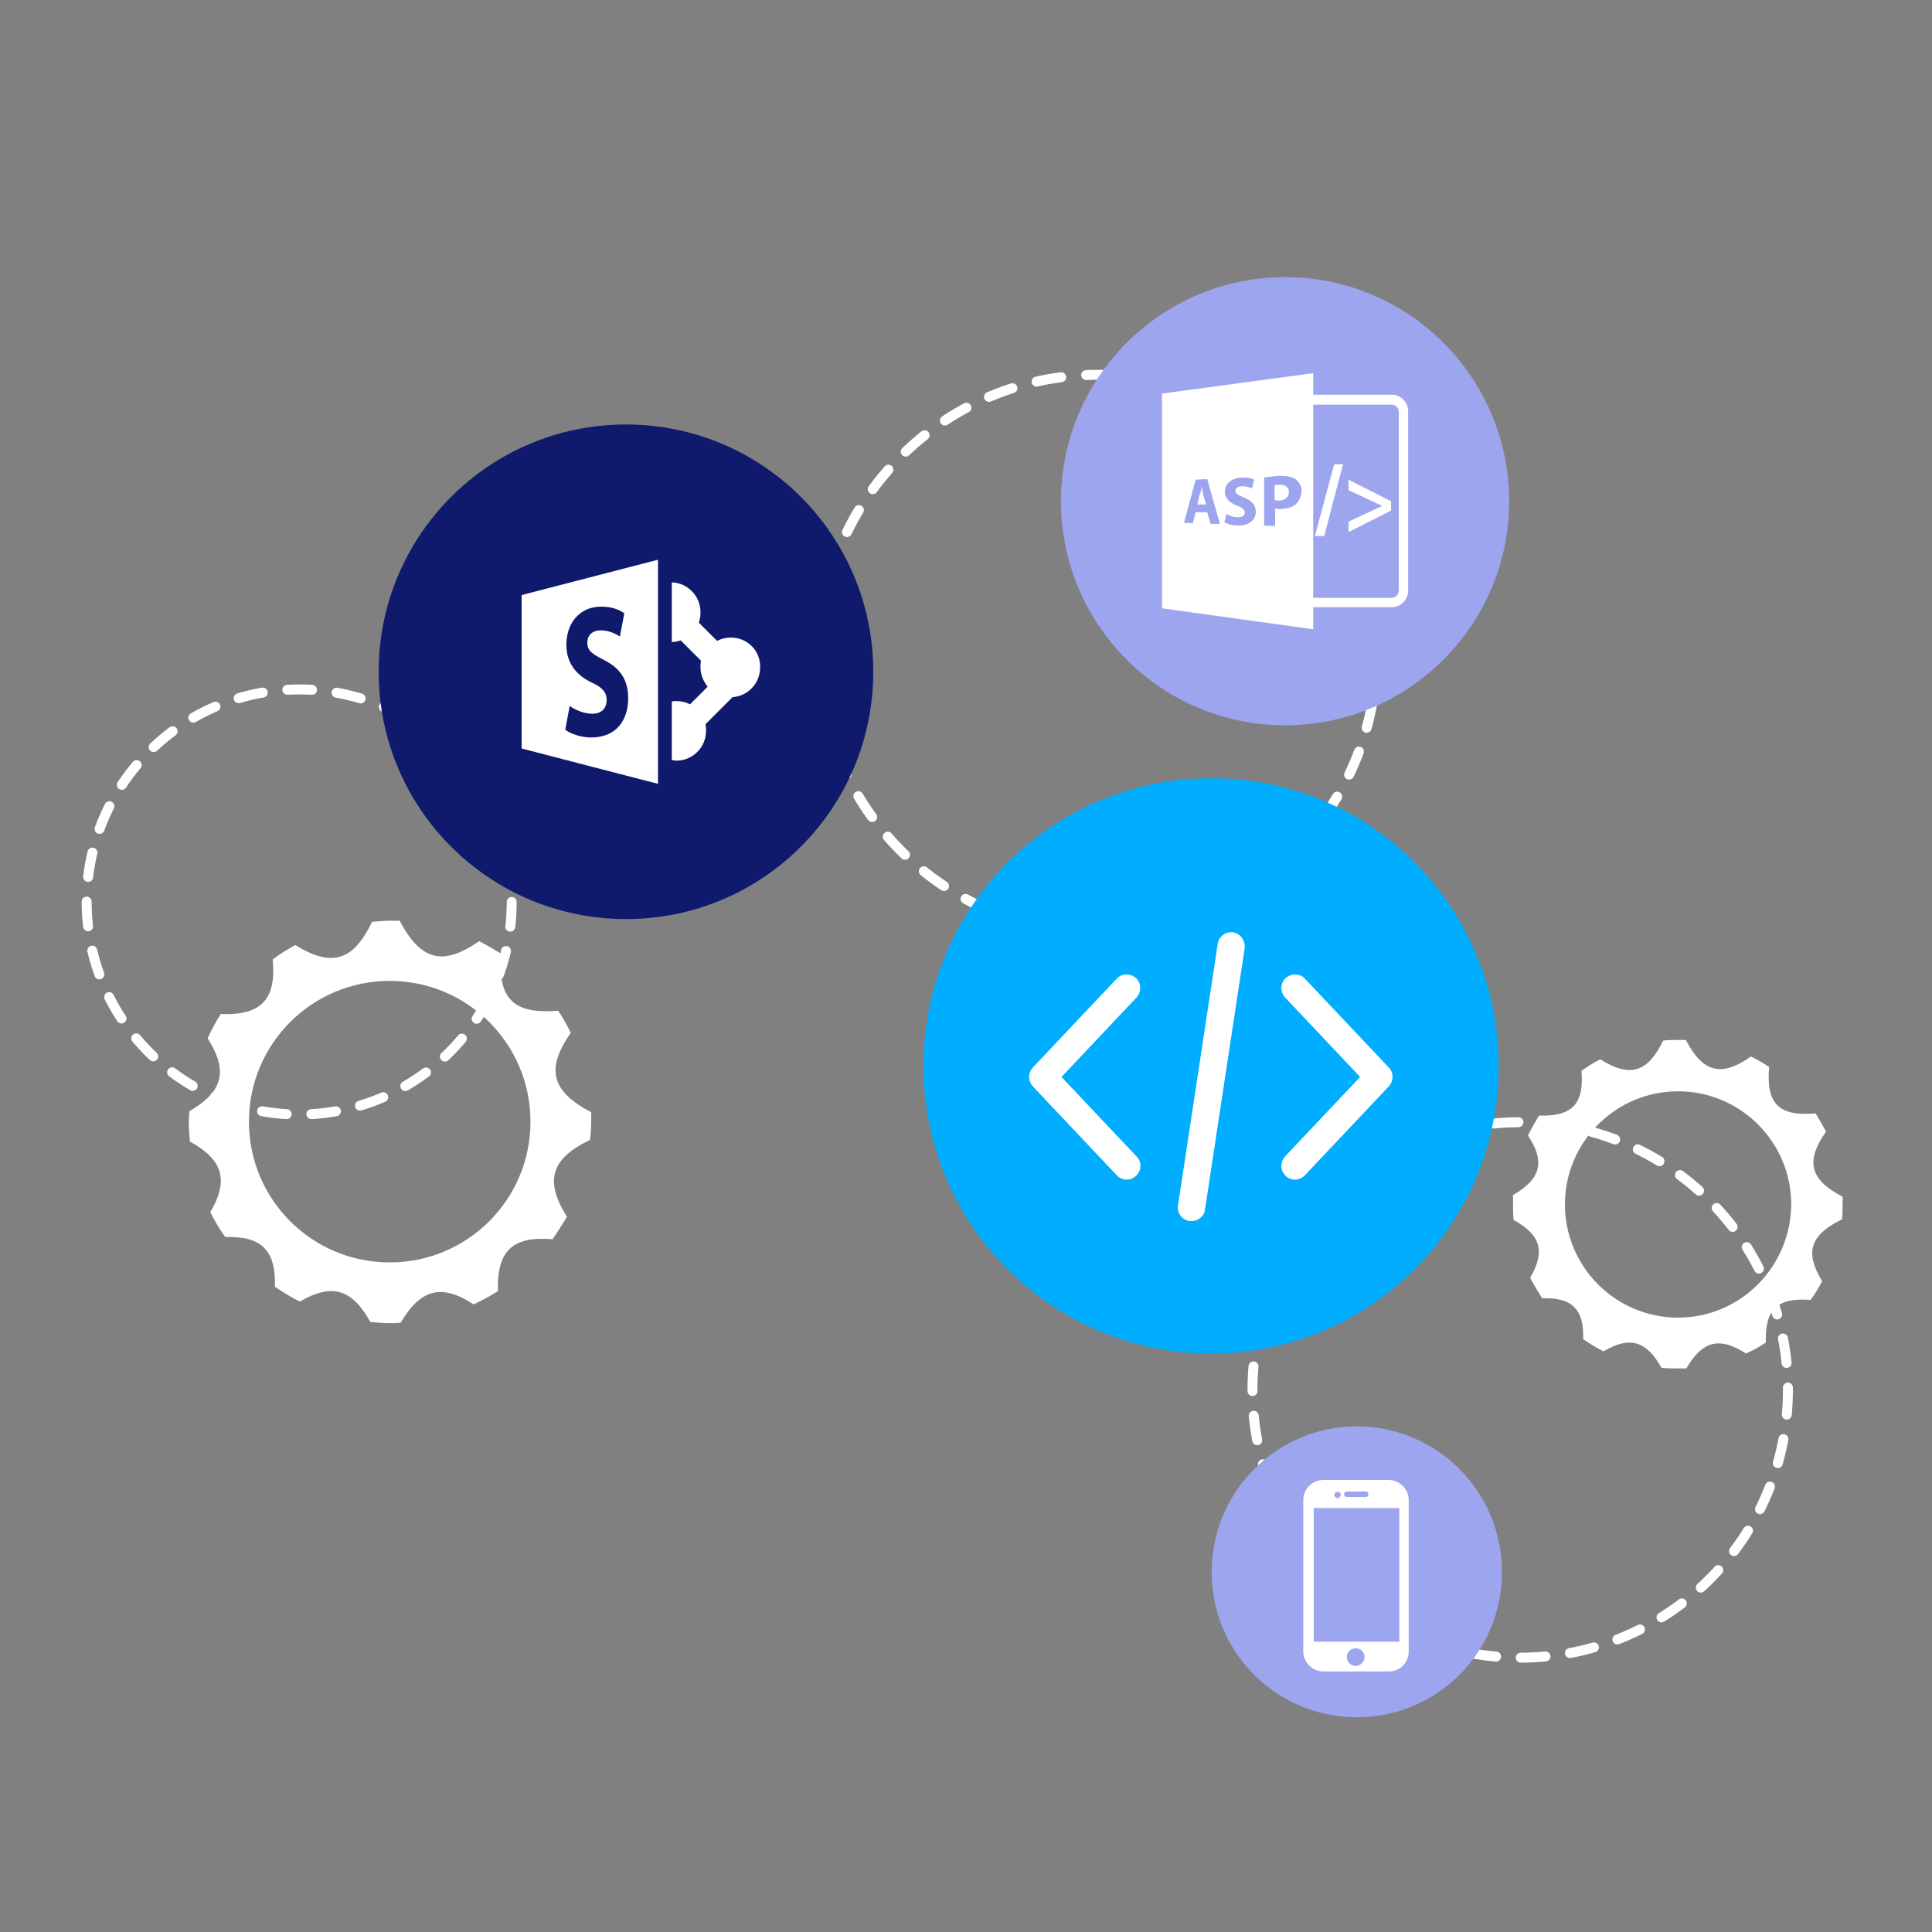 <?xml version="1.0" encoding="utf-8"?>
<!-- Generator: Adobe Illustrator 24.0.0, SVG Export Plug-In . SVG Version: 6.00 Build 0)  -->
<svg version="1.1" id="Layer_1" xmlns="http://www.w3.org/2000/svg" xmlns:xlink="http://www.w3.org/1999/xlink" x="0px" y="0px"
	 viewBox="0 0 350 350" enable-background="new 0 0 350 350" xml:space="preserve">
<rect x="0" y="0" width="350" height="350" fill="#808080" stroke="none"/>
<g id="BACKGROUND">
</g>
<g>
	<g>
		<g>
			<g>
				
					<ellipse fill="none" stroke="#FFFFFF" stroke-width="1.804" stroke-linecap="round" stroke-linejoin="round" stroke-miterlimit="4" stroke-dasharray="4.536,4.536" cx="198.9" cy="118.4" rx="50.5" ry="50.5"/>
			</g>
			<g>
				
					<path fill="none" stroke="#FFFFFF" stroke-width="1.804" stroke-linecap="round" stroke-linejoin="round" stroke-dasharray="4.482,4.482" d="
					M92.7,163.4c0,21.3-17.3,38.5-38.5,38.5c-21.3,0-38.5-17.3-38.5-38.5c0-21.3,17.3-38.5,38.5-38.5
					C75.5,124.9,92.7,142.1,92.7,163.4z"/>
			</g>
			<g>
				
					<path fill="none" stroke="#FFFFFF" stroke-width="1.804" stroke-linecap="round" stroke-linejoin="round" stroke-dasharray="4.476,4.476" d="
					M323.9,251.8c0,26.8-21.7,48.5-48.5,48.5s-48.5-21.7-48.5-48.5s21.7-48.5,48.5-48.5C302.2,203.3,323.9,225,323.9,251.8z"/>
			</g>
			<path fill="#FFFFFF" d="M333.7,220.9c0.1-0.9,0.1-1.8,0.1-2.7c0-0.5,0-0.9,0-1.4c-5.9-3.1-6.8-6.4-3-11.8
				c-0.6-1.1-1.2-2.2-1.9-3.3c-6.7,0.6-9-1.8-8.4-8.4c-1-0.7-2.1-1.3-3.3-1.9c-5.4,3.8-8.7,2.9-11.8-3c-0.5,0-0.9,0-1.4,0
				c-0.9,0-1.8,0-2.7,0.1c-2.8,5.8-6,6.8-11.4,3.4c-1.2,0.6-2.3,1.3-3.4,2.1c0.5,6-1.7,8.3-7.7,8.1c-0.7,1.2-1.4,2.4-2,3.6
				c3.2,4.8,2.3,7.9-2.7,10.8c0,0.5,0,1.1,0,1.6c0,1,0,1.9,0.1,2.9c4.9,2.7,5.8,5.7,3,10.5c0.7,1.3,1.4,2.5,2.2,3.7
				c5.4-0.2,7.6,2,7.4,7.4c1.2,0.8,2.4,1.6,3.7,2.2c4.7-2.8,7.8-1.9,10.5,3c0.9,0.1,1.9,0.1,2.9,0.1c0.6,0,1.1,0,1.6,0
				c2.9-5,6-5.8,10.8-2.7c1.3-0.6,2.5-1.2,3.6-2c-0.2-6,2.1-8.2,8.1-7.7c0.8-1.1,1.5-2.2,2.1-3.4
				C326.9,226.9,327.9,223.7,333.7,220.9z M304,238.7c-11.3,0-20.5-9.2-20.5-20.5s9.2-20.5,20.5-20.5s20.5,9.2,20.5,20.5
				C324.4,229.5,315.3,238.7,304,238.7z"/>
			<path fill="#FFFFFF" d="M106.9,206.5c0.1-1.1,0.2-2.2,0.2-3.3c0-0.6,0-1.1,0-1.7c-7.2-3.8-8.3-7.8-3.7-14.4
				c-0.7-1.4-1.4-2.7-2.3-4c-8.1,0.7-11-2.2-10.3-10.3c-1.3-0.8-2.6-1.6-4-2.3c-6.6,4.6-10.6,3.5-14.4-3.7c-0.6,0-1.1,0-1.7,0
				c-1.1,0-2.2,0.1-3.3,0.2c-3.4,7.1-7.3,8.3-13.9,4.2c-1.4,0.8-2.8,1.6-4.1,2.6c0.7,7.3-2.1,10.2-9.4,9.9c-0.9,1.4-1.7,2.9-2.4,4.4
				c3.8,5.9,2.8,9.7-3.3,13.2c0,0.7-0.1,1.3-0.1,2c0,1.2,0.1,2.4,0.2,3.5c6,3.3,7.1,7,3.7,12.8c0.8,1.6,1.7,3.1,2.7,4.5
				c6.6-0.2,9.2,2.4,9,9c1.4,1,3,1.9,4.5,2.7c5.8-3.4,9.5-2.3,12.8,3.7c1.2,0.1,2.3,0.2,3.5,0.2c0.7,0,1.3,0,2-0.1
				c3.6-6.1,7.4-7.1,13.2-3.3c1.5-0.7,3-1.5,4.4-2.4c-0.2-7.3,2.6-10,9.9-9.4c0.9-1.3,1.8-2.7,2.6-4.1
				C98.6,213.9,99.8,209.9,106.9,206.5z M70.6,228.7c-14.1,0-25.5-11.4-25.5-25.5s11.4-25.5,25.5-25.5s25.5,11.4,25.5,25.5
				S84.7,228.7,70.6,228.7z"/>
			<g>
				<path fill="#0F1A6D" d="M158.2,121.7c0,24.7-20,44.8-44.8,44.8c-24.7,0-44.8-20-44.8-44.8c0-24.7,20-44.8,44.8-44.8
					C138.2,76.9,158.2,97,158.2,121.7z"/>
			</g>
			<g>
				<path fill="#9CA5ED" d="M272.1,284.8c0,14.6-11.8,26.3-26.3,26.3c-14.6,0-26.3-11.8-26.3-26.3c0-14.6,11.8-26.4,26.3-26.4
					C260.3,258.4,272.1,270.2,272.1,284.8z"/>
			</g>
			<g>
				<path fill="#9CA5ED" d="M273.4,90.8c0,22.4-18.2,40.6-40.6,40.6s-40.6-18.2-40.6-40.6s18.2-40.6,40.6-40.6
					S273.4,68.4,273.4,90.8z"/>
			</g>
		</g>
	</g>
</g>
<g>
	<path fill="#00ADFF" d="M271.5,193.1c0,28.8-23.3,52.1-52.1,52.1s-52.1-23.3-52.1-52.1s23.3-52.1,52.1-52.1
		C248.2,140.9,271.5,164.3,271.5,193.1z"/>
</g>
<g>
	<g>
		<path fill="#FFFFFF" d="M251.5,268.1h-11.7c-2,0-3.7,1.6-3.7,3.6v27.5c0,2,1.7,3.6,3.7,3.6h11.8c2,0,3.6-1.6,3.6-3.6v-27.5
			C255.2,269.7,253.5,268.1,251.5,268.1z M244,270.2h3.4c0.3,0,0.5,0.2,0.5,0.5s-0.2,0.5-0.5,0.5H244c-0.3,0-0.5-0.2-0.5-0.5
			S243.7,270.2,244,270.2z M241.9,270.4c0.2-0.2,0.6-0.2,0.8,0c0.1,0.1,0.2,0.2,0.2,0.4c0,0.1-0.1,0.3-0.2,0.4
			c-0.1,0.1-0.2,0.2-0.4,0.2c-0.1,0-0.3-0.1-0.4-0.2c-0.1-0.1-0.2-0.2-0.2-0.4C241.8,270.7,241.8,270.5,241.9,270.4z M245.6,301.8
			c-0.9,0-1.6-0.7-1.6-1.6s0.7-1.6,1.6-1.6s1.6,0.7,1.6,1.6C247.2,301,246.5,301.8,245.6,301.8z M253.5,297.4H238v-24.2h15.5V297.4
			L253.5,297.4z"/>
	</g>
</g>
<g>
	<g>
		<path fill="#FFFFFF" d="M251.6,193.4l-15.2-16.1c-0.9-1-2.5-1-3.5-0.1s-1,2.5-0.1,3.5l13.6,14.4l-13.6,14.4
			c-0.9,1-0.9,2.6,0.1,3.5c0.5,0.5,1.1,0.7,1.7,0.7c0.7,0,1.3-0.3,1.8-0.8l15.2-16.1C252.5,195.8,252.5,194.3,251.6,193.4z"/>
	</g>
</g>
<g>
	<g>
		<path fill="#FFFFFF" d="M205.9,209.5l-13.6-14.4l13.6-14.4c0.9-1,0.9-2.6-0.1-3.5s-2.6-0.9-3.5,0.1l-15.2,16.1
			c-0.9,1-0.9,2.4,0,3.4l15.2,16.1c0.5,0.5,1.1,0.8,1.8,0.8c0.6,0,1.2-0.2,1.7-0.7C206.8,212.1,206.9,210.5,205.9,209.5z"/>
	</g>
</g>
<g>
	<g>
		<path fill="#FFFFFF" d="M223.4,168.9c-1.3-0.2-2.6,0.7-2.8,2.1l-7.2,47.4c-0.2,1.3,0.7,2.6,2.1,2.8c0.1,0,0.3,0,0.4,0
			c1.2,0,2.3-0.9,2.4-2.1l7.2-47.4C225.6,170.4,224.7,169.1,223.4,168.9z"/>
	</g>
</g>
<g>
	<g>
		<path fill="#FFFFFF" d="M94.5,135.6l24.7,6.4v-40.6l-24.7,6.4V135.6z M107.1,123.6c-2.7-1.3-4.5-3.5-4.5-6.8
			c0-3.9,2.4-6.9,6.3-6.9c1.9,0,3.2,0.5,4.2,1.2l-0.8,4.2c-0.7-0.4-1.8-1.1-3.5-1.1c-1.6,0-2.4,1-2.4,2.2c0,1.5,0.9,2.1,3.1,3.2
			c2.9,1.5,4.3,3.6,4.3,6.9c0,3.9-2.1,7.1-6.7,7.1c-1.9,0-3.8-0.7-4.7-1.4l0.8-4.3c1,0.7,2.6,1.4,4.1,1.4c1.7,0,2.6-1,2.6-2.5
			C109.9,125.4,109.1,124.5,107.1,123.6z"/>
		<path fill="#FFFFFF" d="M132.4,115.5c-0.9,0-1.7,0.2-2.5,0.6l-3.3-3.3c0.2-0.6,0.3-1.2,0.3-1.9c0-2.9-2.3-5.3-5.2-5.4v10.8
			c0.6,0,1.1-0.1,1.6-0.3l3.7,3.7c-0.1,0.4-0.1,0.8-0.1,1.2c0,1.3,0.5,2.5,1.3,3.5l-3.2,3.2c-0.7-0.4-1.6-0.6-2.5-0.6
			c-0.3,0-0.5,0-0.8,0.1v10.6c0.3,0,0.5,0.1,0.8,0.1c3,0,5.4-2.4,5.4-5.4c0-0.4,0-0.8-0.1-1.2l4.9-4.9c2.8-0.2,5-2.5,5-5.4
			C137.8,117.9,135.4,115.5,132.4,115.5z"/>
	</g>
</g>
<g>
	<path fill="#FFFFFF" d="M231.8,87.8c-0.4,0-0.7,0.1-0.9,0.1v2.7c0.2,0,0.4,0.1,0.7,0.1c1.1,0,1.9-0.6,1.9-1.5
		C233.5,88.3,232.9,87.8,231.8,87.8z"/>
	<path fill="#FFFFFF" d="M217.7,88.2L217.7,88.2c-0.1,0.5-0.2,1.1-0.4,1.5l-0.4,1.7h1.6l-0.5-1.7C217.9,89.3,217.8,88.7,217.7,88.2z
		"/>
	<path fill="#FFFFFF" d="M252.1,71.5h-14c-0.1,0-0.1,0-0.2,0v-3.9l-27.4,3.7v38.9l27.4,3.8v-4c0.1,0,0.1,0,0.2,0h14c1.6,0,3-1.3,3-3
		V74.5C255.1,72.9,253.8,71.5,252.1,71.5z M219.3,94.9l-0.6-2.1h-2.1l-0.5,2l-1.6-0.1l2.1-7.8l2.1-0.1l2.3,8.1H219.3z M224.1,95.2
		c-0.9,0-1.8-0.3-2.3-0.6l0.4-1.5c0.5,0.3,1.2,0.6,2,0.6c0.9,0,1.3-0.3,1.3-0.9c0-0.5-0.4-0.8-1.4-1.2c-1.3-0.5-2.2-1.3-2.2-2.5
		c0-1.4,1.1-2.5,3.1-2.6c0.9,0,1.7,0.1,2.2,0.4l-0.4,1.6c-0.3-0.2-0.9-0.4-1.8-0.4c-0.8,0-1.2,0.4-1.2,0.8c0,0.5,0.5,0.8,1.5,1.2
		c1.5,0.6,2.2,1.4,2.2,2.6C227.5,94.1,226.4,95.3,224.1,95.2z M234.8,91.3c-0.8,0.7-1.9,0.9-3.1,0.9c-0.3,0-0.5,0-0.7-0.1v3.2
		l-2-0.1v-8.7c0.6-0.1,1.5-0.2,2.8-0.3c1.3,0,2.3,0.2,2.9,0.6c0.6,0.5,1.1,1.2,1.1,2.1C235.7,90,235.4,90.7,234.8,91.3z M253.4,107
		c0,0.7-0.6,1.3-1.3,1.3h-14c-0.1,0-0.1,0-0.2,0v-35c0.1,0,0.1,0,0.2,0h14c0.7,0,1.3,0.6,1.3,1.3V107z"/>
	<polygon fill="#FFFFFF" points="238.2,97.1 239.9,97.1 243.3,84.1 241.7,84.1 	"/>
	<polygon fill="#FFFFFF" points="244.3,88.8 250.3,91.6 250.3,91.7 244.3,94.5 244.3,96.4 252,92.5 252,90.8 244.3,86.9 	"/>
</g>
</svg>

